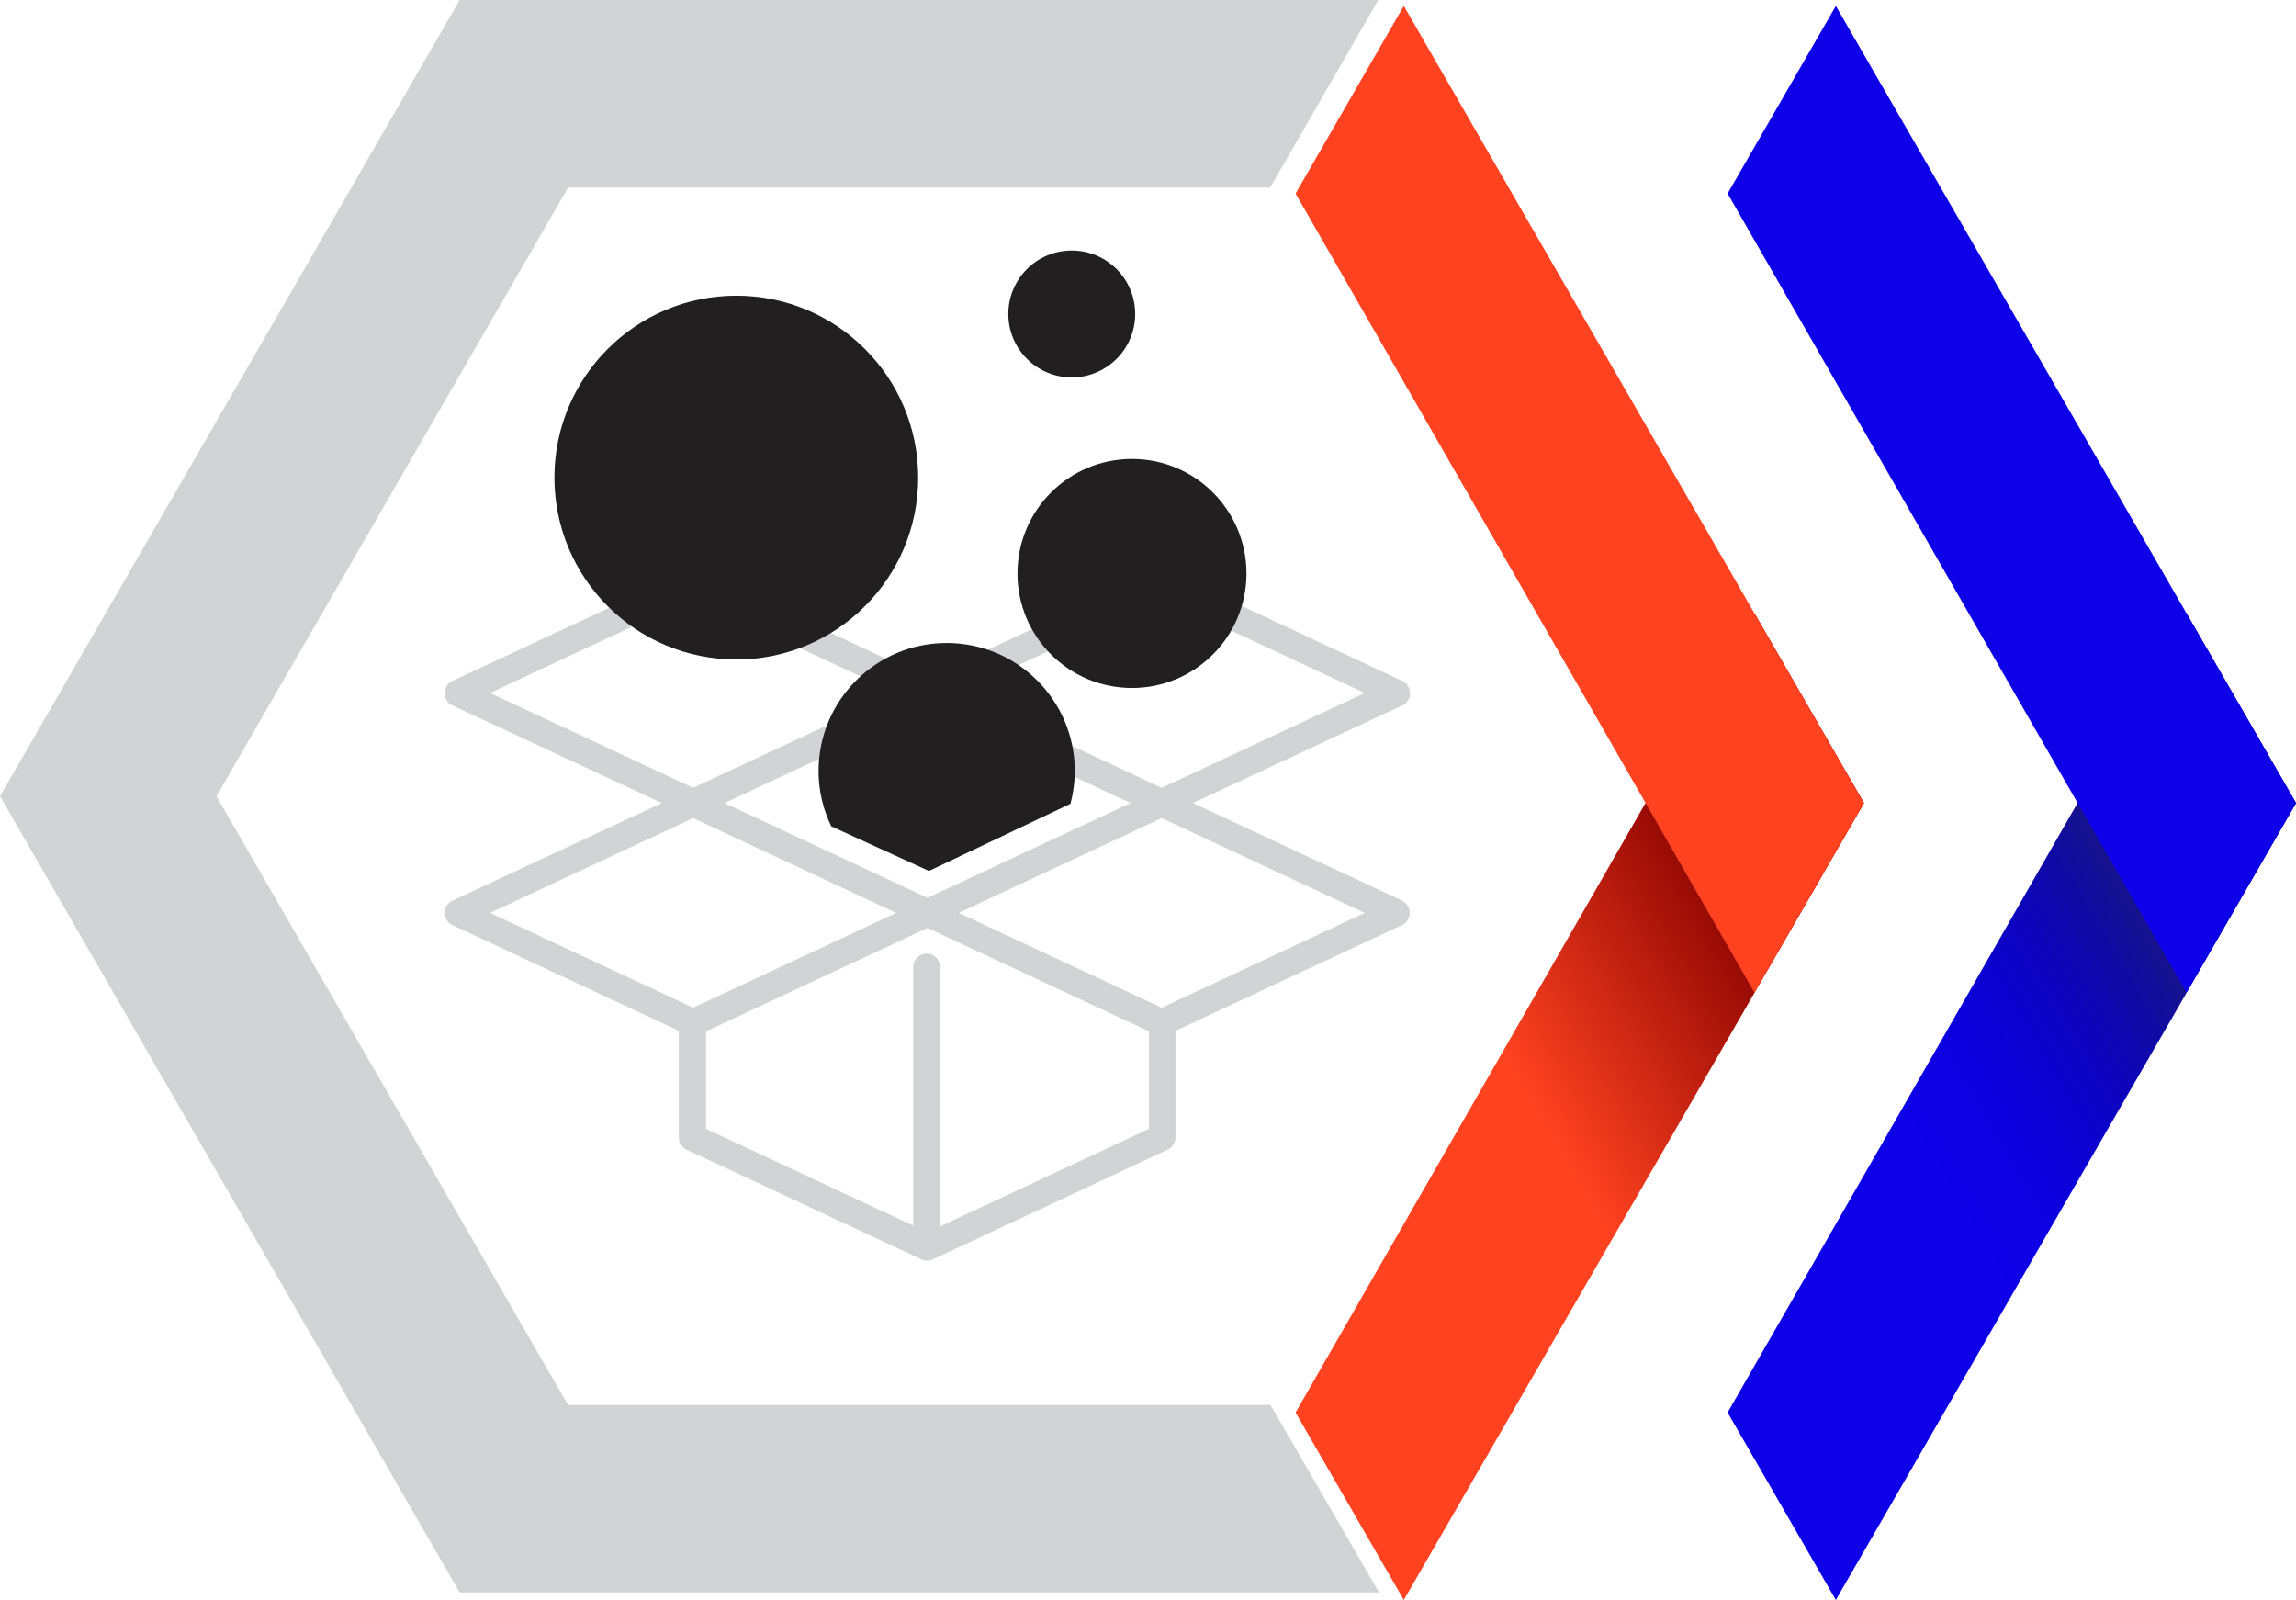 <?xml version="1.0" encoding="UTF-8"?>
<svg xmlns="http://www.w3.org/2000/svg" xmlns:xlink="http://www.w3.org/1999/xlink" viewBox="0 0 128.13 89.28">
  <defs>
    <style>
      .cls-1 {
        fill: #d1d3d4;
      }

      .cls-2 {
        fill: #0e00e7;
      }

      .cls-3 {
        fill: #0e00e7;
      }

      .cls-4 {
        isolation: isolate;
      }

      .cls-5 {
        fill: url(#linear-gradient);
      }

      .cls-5, .cls-6 {
        mix-blend-mode: darken;
      }

      .cls-6 {
        fill: url(#linear-gradient-2);
      }

      .cls-7 {
        fill: #ff4321;
      }

      .cls-8 {
        fill: #221f20;
      }
    </style>
    <linearGradient id="linear-gradient" x1="83.6" y1="64.4" x2="100.58" y2="54.49" gradientUnits="userSpaceOnUse">
      <stop offset=".15" stop-color="#850000" stop-opacity="0"/>
      <stop offset="1" stop-color="#850000"/>
    </linearGradient>
    <linearGradient id="linear-gradient-2" x1="107.71" y1="64.4" x2="124.69" y2="54.49" gradientUnits="userSpaceOnUse">
      <stop offset="0" stop-color="#000060" stop-opacity="0"/>
      <stop offset=".18" stop-color="#010160" stop-opacity=".04"/>
      <stop offset=".36" stop-color="#040463" stop-opacity=".14"/>
      <stop offset=".55" stop-color="#0b0b67" stop-opacity=".32"/>
      <stop offset=".75" stop-color="#13136c" stop-opacity=".57"/>
      <stop offset=".94" stop-color="#1e1e73" stop-opacity=".88"/>
      <stop offset="1" stop-color="#232376"/>
    </linearGradient>
  </defs>
  <g class="cls-4">
    <g id="Layer_2">
      <g id="Layer_1-2" data-name="Layer_1">
        <g>
          <polygon class="cls-1" points="31.7 78.4 12.08 44.43 31.7 10.47 70.88 10.47 76.92 0 25.65 0 0 44.43 25.65 88.86 76.96 88.86 76.96 88.86 70.9 78.4 31.7 78.4"/>
          <g>
            <path class="cls-1" d="M78.26,50.26l-11.69-5.45,11.69-5.45c.26-.12.43-.39.43-.68s-.17-.56-.43-.68l-13.11-6.12c-.2-.09-.43-.09-.64,0l-12.76,5.95-12.76-5.95c-.2-.09-.43-.09-.64,0l-13.11,6.12c-.26.12-.43.39-.43.68s.17.56.43.68l11.69,5.45-11.69,5.45c-.26.12-.43.39-.43.68s.17.56.43.68l12.64,5.9v5.95c0,.29.17.56.43.68l13,6.07c.12.07.24.12.39.12,0,0,.01,0,.02,0,0,0,.01,0,.02,0,.11,0,.22-.02.32-.07l13.11-6.12c.26-.12.43-.39.43-.68v-5.95l12.64-5.9c.26-.12.43-.39.43-.68s-.17-.56-.43-.68ZM51.76,50.1l-11.33-5.29,11.33-5.29,11.33,5.29-11.33,5.29ZM64.83,33.38l11.33,5.29-11.33,5.29-11.33-5.29,11.33-5.29ZM38.68,33.38l11.33,5.29-11.33,5.29-11.33-5.29,11.33-5.29ZM38.68,45.65l11.33,5.29-11.33,5.29-11.33-5.29,11.33-5.29ZM52.46,68.43v-14.47c0-.42-.34-.75-.75-.75s-.75.34-.75.75v14.43l-11.56-5.4v-5.44l12.36-5.77,12.36,5.77v5.44l-11.65,5.44ZM64.83,56.23l-11.33-5.29,11.33-5.29,11.33,5.29-11.33,5.29Z"/>
            <g>
              <circle class="cls-8" cx="59.81" cy="17.52" r="3.54"/>
              <circle class="cls-8" cx="41.09" cy="26.65" r="10.15"/>
              <circle class="cls-8" cx="63.17" cy="32" r="6.39"/>
              <path class="cls-8" d="M59.74,44.85c.15-.58.24-1.19.24-1.82,0-3.95-3.2-7.15-7.15-7.15s-7.15,3.2-7.15,7.15c0,1.1.26,2.15.71,3.08l5.45,2.49,7.9-3.75Z"/>
            </g>
          </g>
          <g>
            <g>
              <polygon class="cls-7" points="72.3 78.82 97.91 34.23 104.02 44.81 78.34 89.28 72.3 78.82"/>
              <polygon class="cls-5" points="72.3 78.82 97.91 34.23 104.02 44.81 78.34 89.28 72.3 78.82"/>
            </g>
            <g>
              <polygon class="cls-2" points="96.41 78.82 122.02 34.23 128.13 44.81 102.45 89.28 96.41 78.82"/>
              <polygon class="cls-6" points="96.41 78.82 122.02 34.23 128.13 44.81 102.45 89.28 96.41 78.82"/>
            </g>
            <polygon class="cls-7" points="72.3 10.8 97.91 55.39 104.02 44.81 78.34 .33 72.3 10.8"/>
            <polygon class="cls-3" points="96.41 10.8 122.02 55.39 128.13 44.81 102.45 .33 96.41 10.8"/>
          </g>
        </g>
      </g>
    </g>
  </g>
</svg>